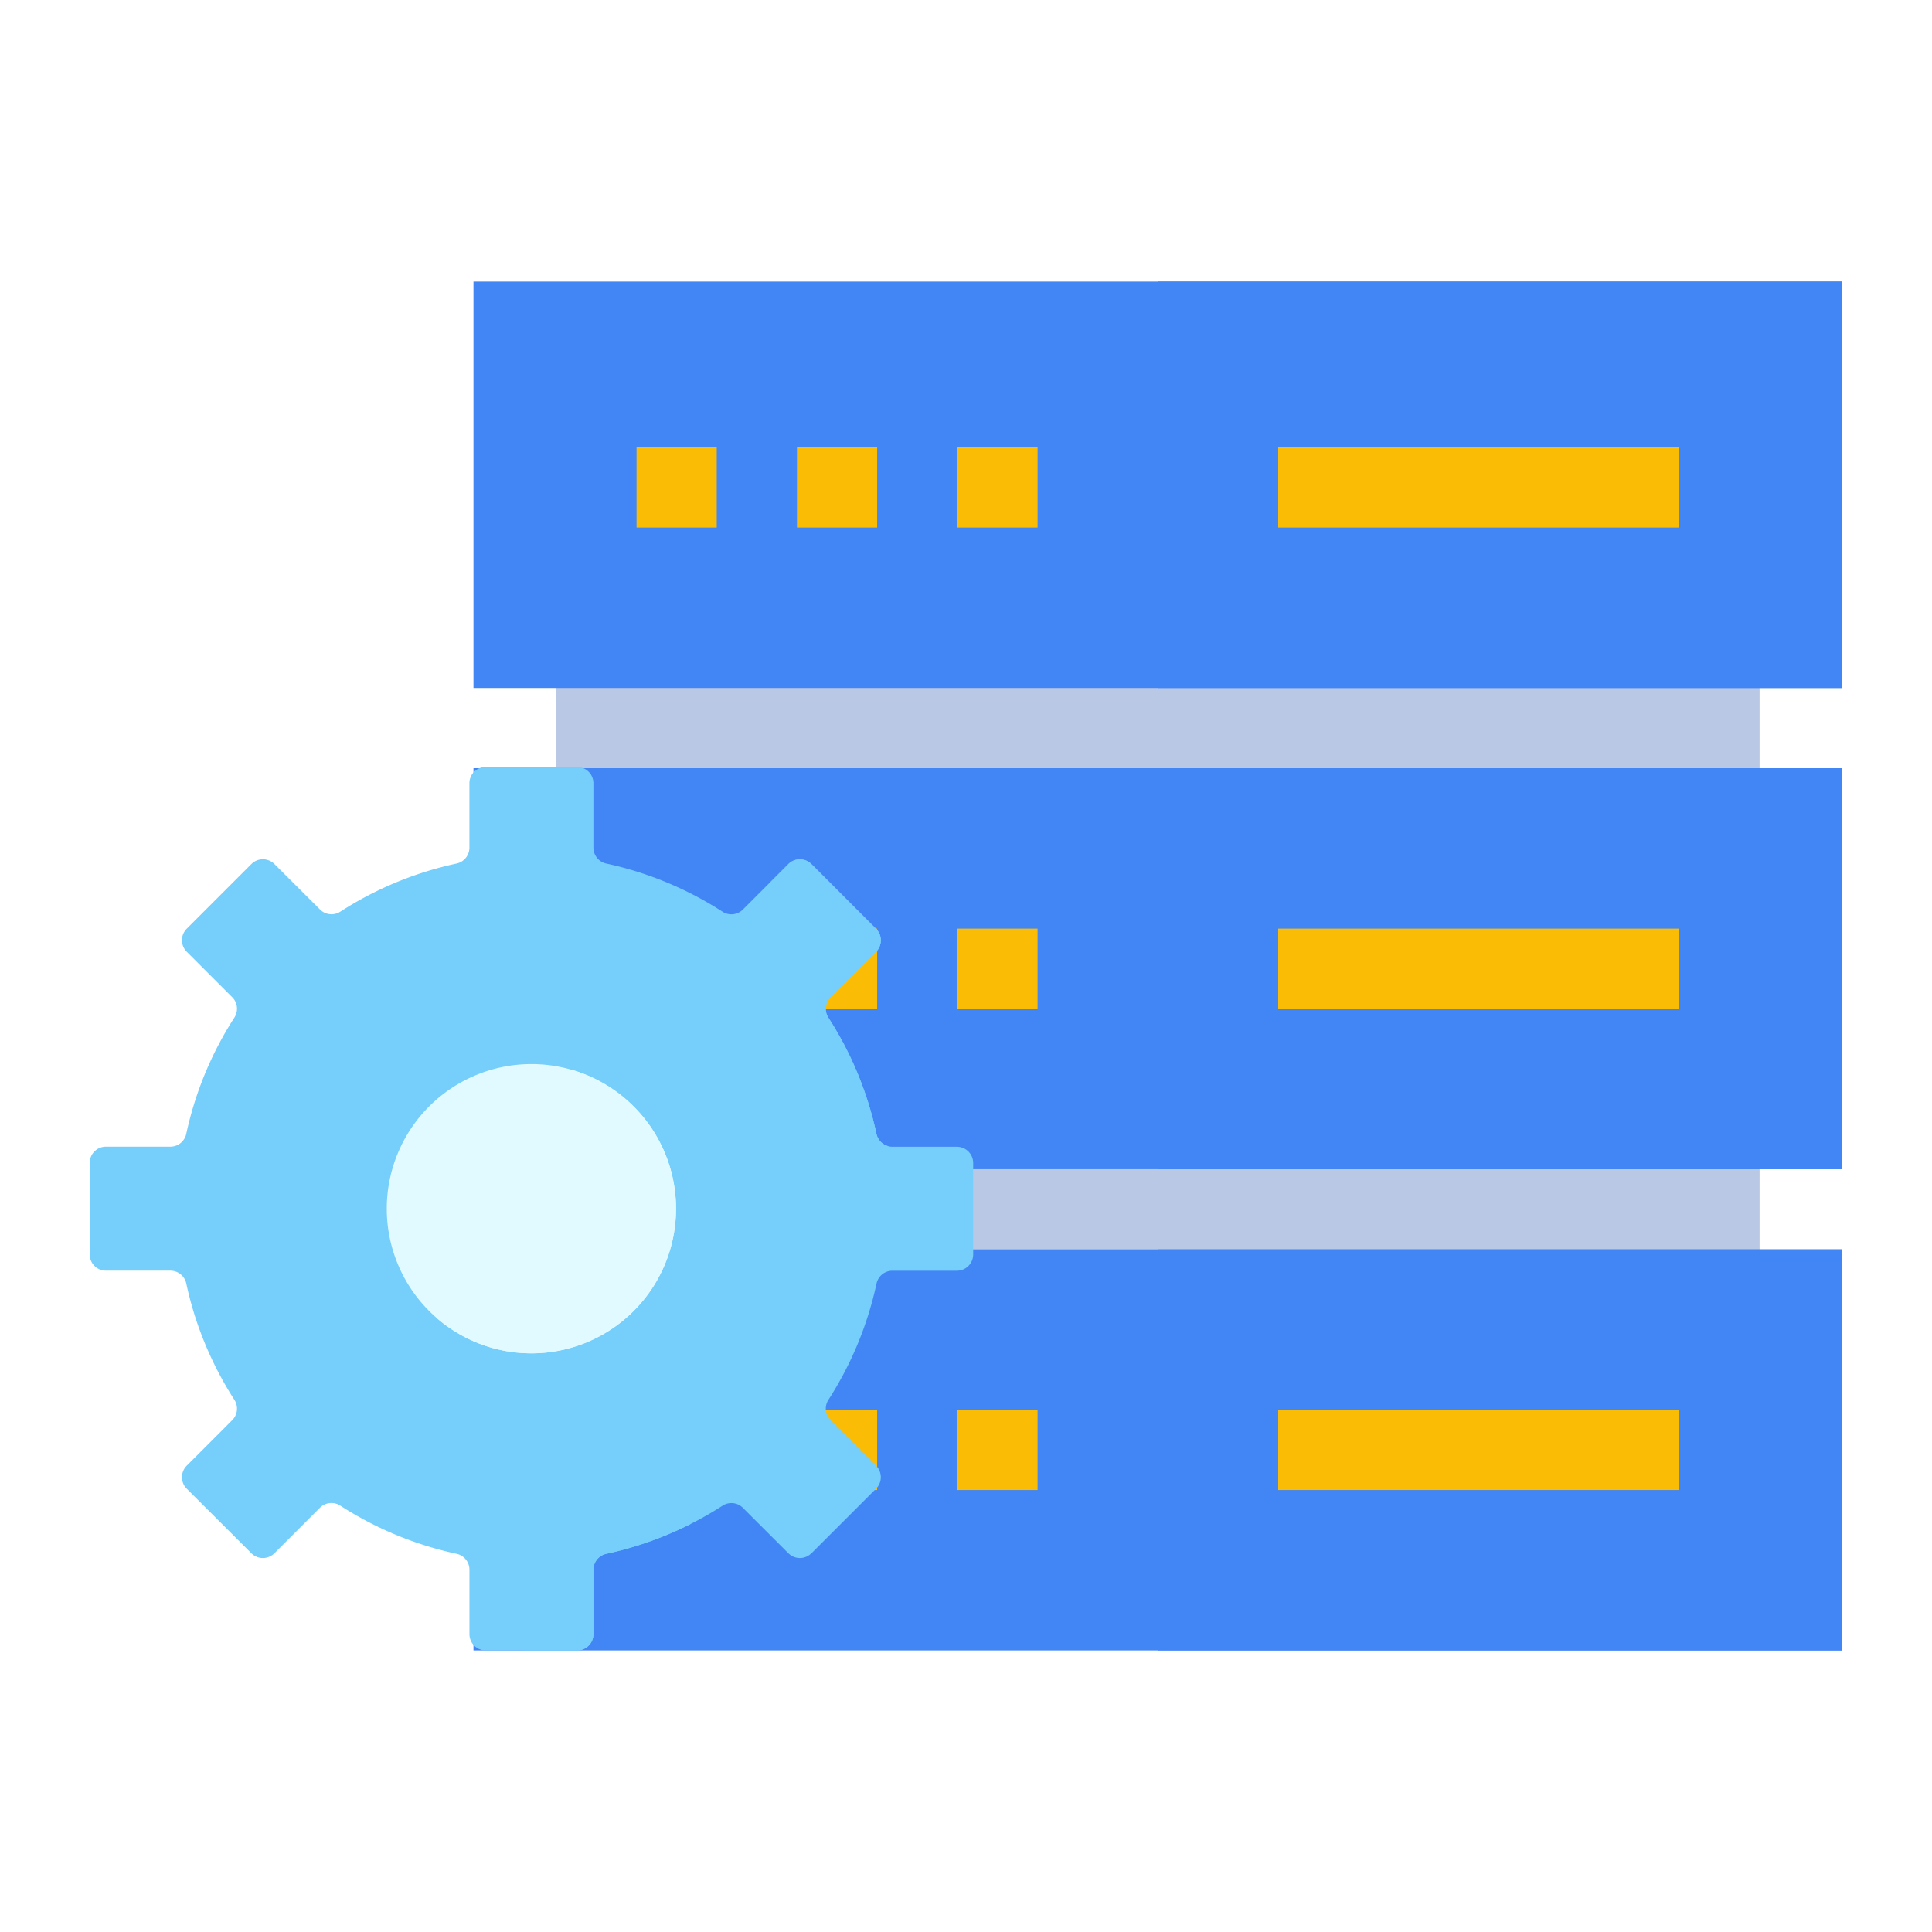<svg xmlns="http://www.w3.org/2000/svg" width="100" height="100" viewBox="0 0 100 100"><g id="グループ_956" data-name="グループ 956" transform="translate(-655 -860)"><path id="長方形_4" fill="#fff" d="M0 0h100v100H0z" data-name="長方形 4" transform="translate(655 860)"/><g id="data-server" transform="translate(679.507 874.575)"><g id="グループ_1066" data-name="グループ 1066" transform="translate(4.29 18.958)"><g id="グループ_1065" data-name="グループ 1065"><path id="パス_360" fill="#b9c8e5" d="M31 137h62.27v8.3H31z" data-name="パス 360" transform="translate(-31 -137)"/></g></g><path id="パス_361" fill="#b9c8e5" d="M256 137h31.135v8.3H256z" data-name="パス 361" transform="translate(-220.575 -118.042)"/><g id="グループ_1068" data-name="グループ 1068" transform="translate(4.29 43.866)"><g id="グループ_1067" data-name="グループ 1067"><path id="パス_362" fill="#b9c8e5" d="M31 317h62.27v8.3H31z" data-name="パス 362" transform="translate(-31 -317)"/></g></g><path id="パス_363" fill="#b9c8e5" d="M256 317h31.135v8.3H256z" data-name="パス 363" transform="translate(-220.575 -273.134)"/><g id="グループ_1069" data-name="グループ 1069"><path id="パス_364" fill="#4285f4" d="M0 0v21.034h70.85V0z" data-name="パス 364"/></g><path id="パス_365" fill="#4285f4" d="M256 0h35.425v21.034H256z" data-name="パス 365" transform="translate(-220.575)"/><g id="グループ_1072" data-name="グループ 1072" transform="translate(8.441 8.579)"><g id="グループ_1071" data-name="グループ 1071"><g id="グループ_1070" data-name="グループ 1070"><path id="パス_366" fill="#fbbc05" d="M61 62h4.151v4.151H61z" data-name="パス 366" transform="translate(-61 -62)"/></g></g></g><g id="グループ_1074" data-name="グループ 1074" transform="translate(16.744 8.579)"><g id="グループ_1073" data-name="グループ 1073"><path id="パス_367" fill="#fbbc05" d="M121 62h4.151v4.151H121z" data-name="パス 367" transform="translate(-121 -62)"/></g></g><g id="グループ_1077" data-name="グループ 1077" transform="translate(25.047 8.579)"><g id="グループ_1076" data-name="グループ 1076"><g id="グループ_1075" data-name="グループ 1075"><path id="パス_368" fill="#fbbc05" d="M181 62h4.151v4.151H181z" data-name="パス 368" transform="translate(-181 -62)"/></g></g></g><g id="グループ_1079" data-name="グループ 1079" transform="translate(41.652 8.579)"><g id="グループ_1078" data-name="グループ 1078"><path id="パス_369" fill="#fbbc05" d="M301 62h20.757v4.151H301z" data-name="パス 369" transform="translate(-301 -62)"/></g></g><g id="グループ_1080" data-name="グループ 1080" transform="translate(0 25.185)"><path id="パス_370" fill="#4285f4" d="M0 182v20.757h70.85V182z" data-name="パス 370" transform="translate(0 -182)"/></g><path id="パス_371" fill="#4285f4" d="M256 182h35.425v20.757H256z" data-name="パス 371" transform="translate(-220.575 -156.815)"/><g id="グループ_1083" data-name="グループ 1083" transform="translate(8.441 33.488)"><g id="グループ_1082" data-name="グループ 1082"><g id="グループ_1081" data-name="グループ 1081"><path id="パス_372" fill="#c7f5ff" d="M61 242h4.151v4.151H61z" data-name="パス 372" transform="translate(-61 -242)"/></g></g></g><g id="グループ_1085" data-name="グループ 1085" transform="translate(16.744 33.488)"><g id="グループ_1084" data-name="グループ 1084"><path id="パス_373" fill="#fbbc05" d="M121 242h4.151v4.151H121z" data-name="パス 373" transform="translate(-121 -242)"/></g></g><g id="グループ_1088" data-name="グループ 1088" transform="translate(25.047 33.488)"><g id="グループ_1087" data-name="グループ 1087"><g id="グループ_1086" data-name="グループ 1086"><path id="パス_374" fill="#fbbc05" d="M181 242h4.151v4.151H181z" data-name="パス 374" transform="translate(-181 -242)"/></g></g></g><g id="グループ_1090" data-name="グループ 1090" transform="translate(41.652 33.488)"><g id="グループ_1089" data-name="グループ 1089"><path id="パス_375" fill="#fbbc05" d="M301 242h20.757v4.151H301z" data-name="パス 375" transform="translate(-301 -242)"/></g></g><g id="グループ_1091" data-name="グループ 1091" transform="translate(0 50.093)"><path id="パス_376" fill="#4285f4" d="M0 362v20.757h70.85V362z" data-name="パス 376" transform="translate(0 -362)"/></g><path id="パス_377" fill="#4285f4" d="M256 362h35.425v20.757H256z" data-name="パス 377" transform="translate(-220.575 -311.907)"/><g id="グループ_1094" data-name="グループ 1094" transform="translate(8.441 58.396)"><g id="グループ_1093" data-name="グループ 1093"><g id="グループ_1092" data-name="グループ 1092"><path id="パス_378" fill="#c7f5ff" d="M61 422h4.151v4.151H61z" data-name="パス 378" transform="translate(-61 -422)"/></g></g></g><g id="グループ_1097" data-name="グループ 1097" transform="translate(16.744 58.396)"><g id="グループ_1096" data-name="グループ 1096"><g id="グループ_1095" data-name="グループ 1095"><path id="パス_379" fill="#fbbc05" d="M121 422h4.151v4.151H121z" data-name="パス 379" transform="translate(-121 -422)"/></g></g></g><g id="グループ_1100" data-name="グループ 1100" transform="translate(25.047 58.396)"><g id="グループ_1099" data-name="グループ 1099"><g id="グループ_1098" data-name="グループ 1098"><path id="パス_380" fill="#fbbc05" d="M181 422h4.151v4.151H181z" data-name="パス 380" transform="translate(-181 -422)"/></g></g></g><g id="グループ_1101" data-name="グループ 1101" transform="translate(41.652 58.396)"><path id="パス_381" fill="#fbbc05" d="M301 422h20.757v4.151H301z" data-name="パス 381" transform="translate(-301 -422)"/></g></g><g id="system" transform="translate(659.643 899.7)"><path id="パス_343" fill="#76cefb" d="M37.366 40.705l3.348-3.348a.842.842 0 000-1.19l-2.356-2.357a.842.842 0 01-.109-1.053 18.17 18.17 0 002.489-6.014.843.843 0 01.823-.668H44.9a.841.841 0 00.841-.841V20.5a.841.841 0 00-.841-.841h-3.34a.843.843 0 01-.823-.668 18.17 18.17 0 00-2.489-6.014.842.842 0 01.109-1.053l2.357-2.357a.842.842 0 000-1.19l-3.348-3.352a.842.842 0 00-1.19 0l-2.357 2.357a.842.842 0 01-1.053.109A18.17 18.17 0 0026.752 5a.843.843 0 01-.668-.823V.844A.841.841 0 0025.242 0h-4.735a.841.841 0 00-.841.841V4.18A.843.843 0 0119 5a18.172 18.172 0 00-6.014 2.489.842.842 0 01-1.053-.109L9.572 5.025a.842.842 0 00-1.19 0L5.034 8.373a.842.842 0 000 1.19l2.357 2.357a.842.842 0 01.109 1.053 18.17 18.17 0 00-2.489 6.014.843.843 0 01-.823.668H.853a.841.841 0 00-.841.841v4.735a.841.841 0 00.841.841h3.336a.843.843 0 01.823.668A18.173 18.173 0 007.5 32.756a.842.842 0 01-.109 1.053l-2.357 2.358a.842.842 0 000 1.19L8.382 40.7a.842.842 0 001.19 0l2.357-2.357a.842.842 0 011.053-.109A18.17 18.17 0 0019 40.727a.843.843 0 01.668.823v3.336a.841.841 0 00.841.841h4.735a.841.841 0 00.841-.841V41.55a.843.843 0 01.668-.823 18.172 18.172 0 006.014-2.489.842.842 0 011.053.109l2.356 2.353a.842.842 0 001.19 0z" data-name="パス 343" transform="translate(-.012 -.003)"/><path id="パス_344" fill="#76cefb" d="M160.219 258.481l.767.881a18.149 18.149 0 01-4.375 1.55.842.842 0 00-.669.822v3.336a.842.842 0 01-.842.842h-2.791a.839.839 0 00.221-.57v-4.234a.852.852 0 01.675-.833c2.13-.46 4.059-.686 5.949-1.9a.852.852 0 011.065.106z" data-name="パス 344" transform="translate(-129.871 -220.187)"/><path id="パス_345" fill="#76cefb" d="M242.942 47.277h-3.07a.852.852 0 01-.833-.675 18.377 18.377 0 00-2.517-6.083.849.849 0 01.111-1.065l2.383-2.383a.853.853 0 000-1.2l-2.248-2.248.956-.956a.844.844 0 011.191 0l3.348 3.35a.842.842 0 010 1.189l-2.363 2.352a.842.842 0 00-.109 1.053 18.159 18.159 0 012.488 6.014.847.847 0 00.663.652z" data-name="パス 345" transform="translate(-201.559 -27.641)"/><path id="パス_394" fill="#e1faff" d="M7.486 0A7.486 7.486 0 110 7.486 7.486 7.486 0 017.486 0z" data-name="パス 394" transform="translate(15.376 15.376)"/><path id="パス_346" fill="#e1faff" d="M131.96 118.843a7.484 7.484 0 01-10.222.34 7.486 7.486 0 007.368-12.487 6.882 6.882 0 00-.366-.34 7.486 7.486 0 013.219 12.487z" data-name="パス 346" transform="translate(-103.804 -90.687)"/></g></g></svg>